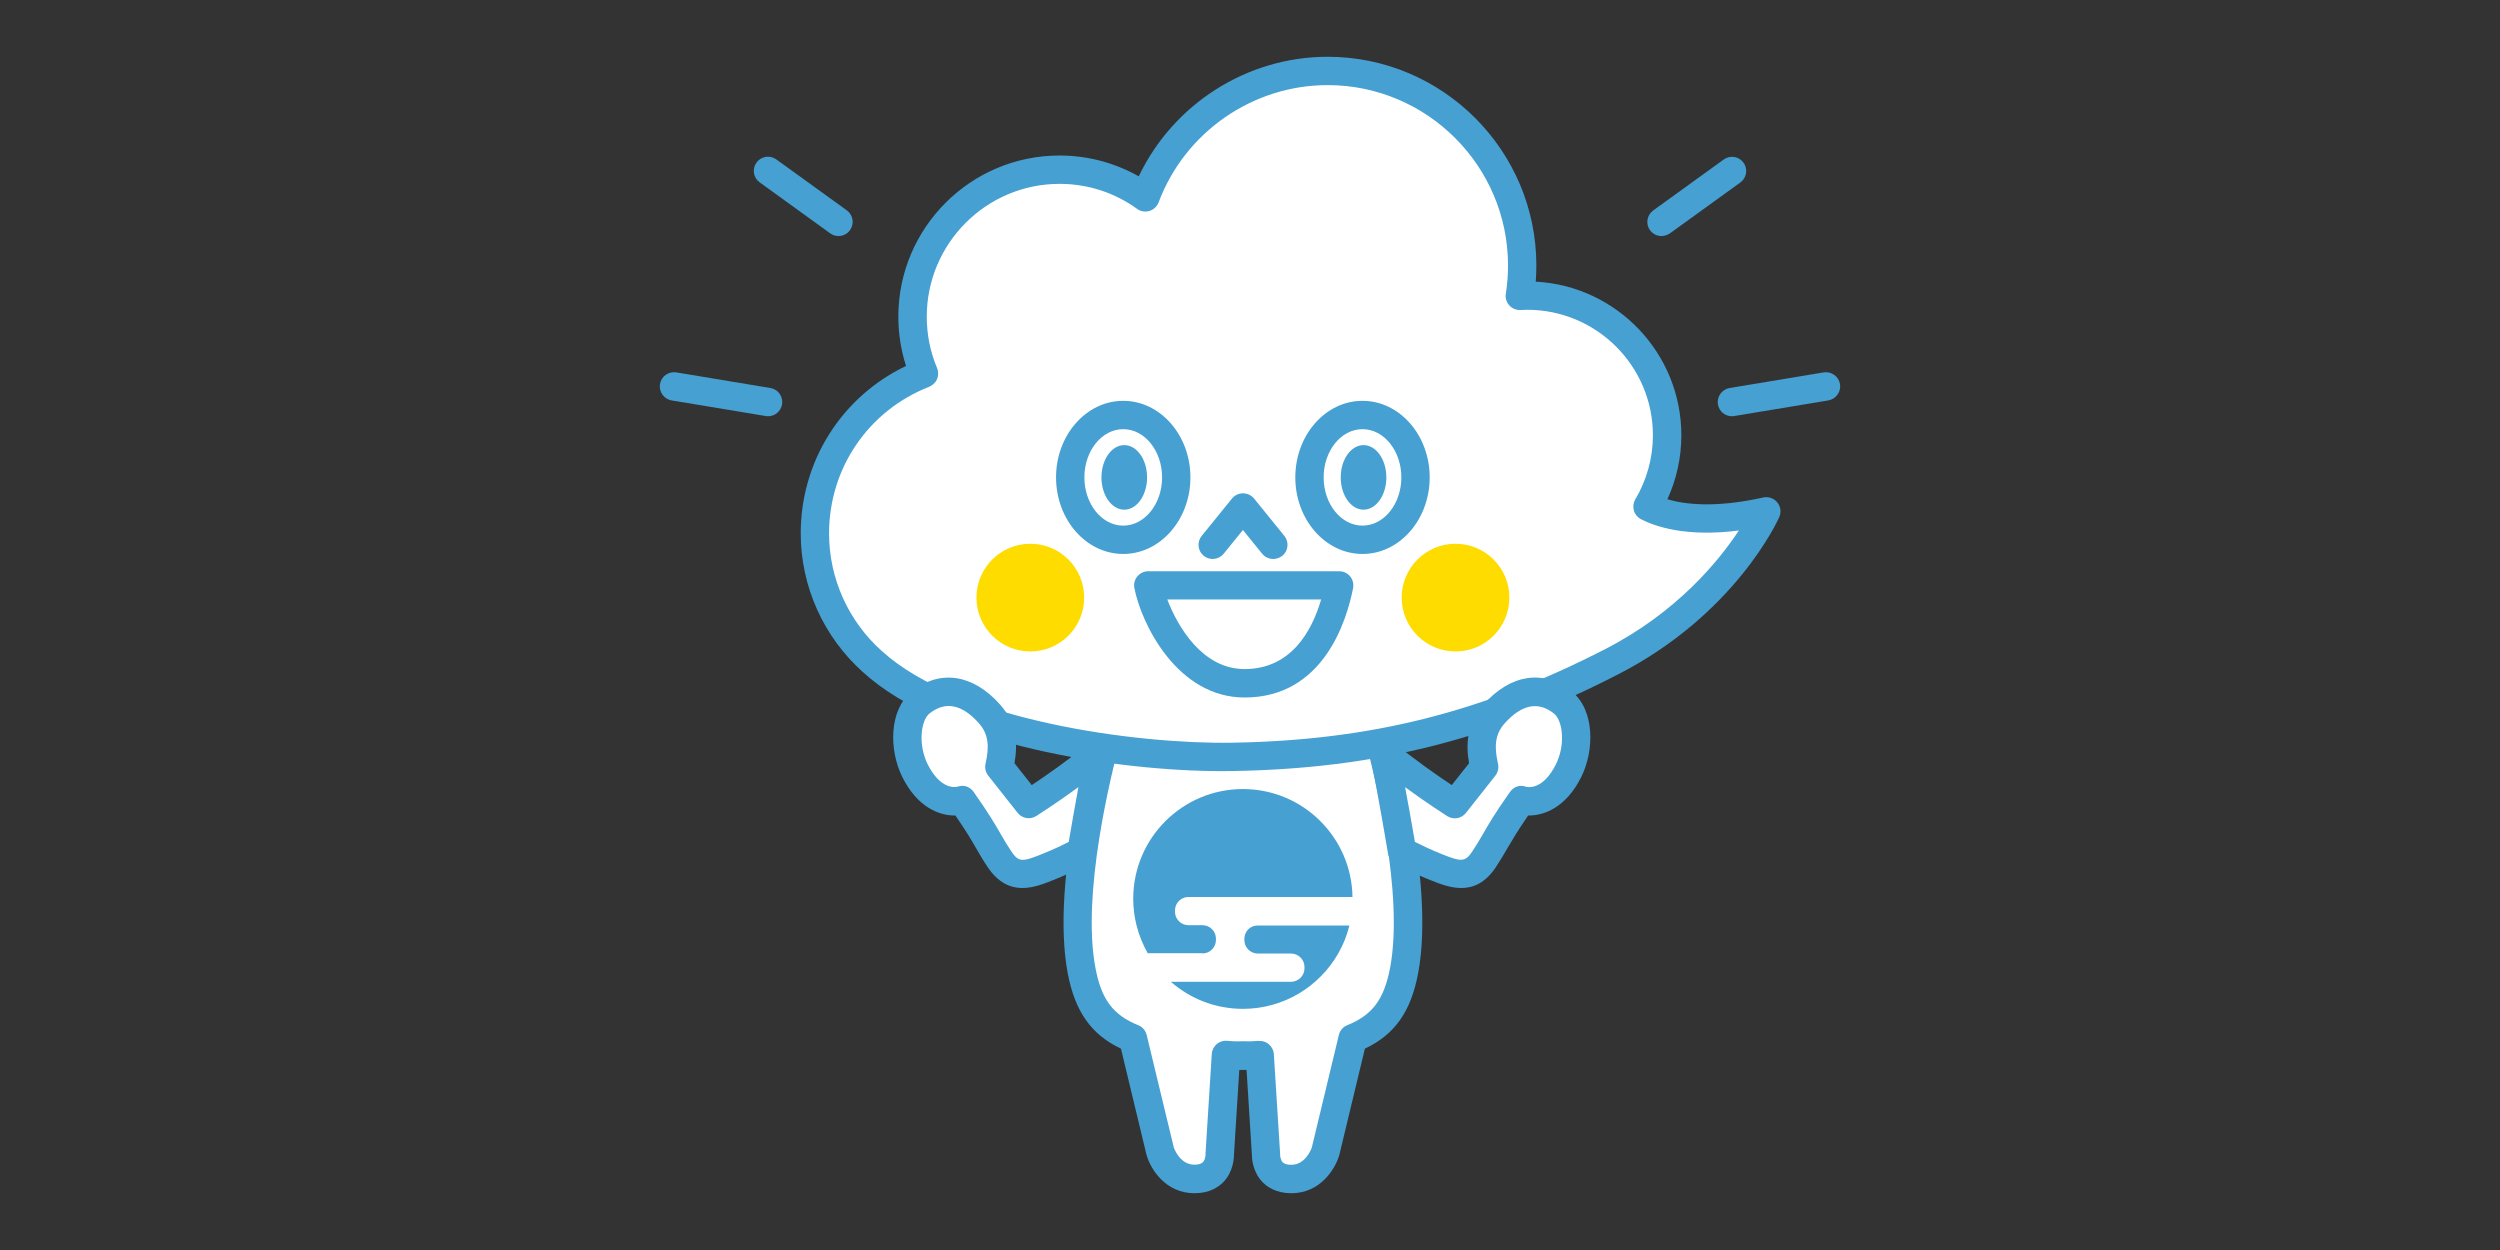 <?xml version="1.0" encoding="utf-8"?>
<!-- Generator: Adobe Illustrator 28.1.0, SVG Export Plug-In . SVG Version: 6.00 Build 0)  -->
<svg version="1.1" id="レイヤー_1" xmlns="http://www.w3.org/2000/svg" xmlns:xlink="http://www.w3.org/1999/xlink" x="0px"
	 y="0px" width="240px" height="120px" viewBox="0 0 240 120" enable-background="new 0 0 240 120" xml:space="preserve">
<rect x="0" y="0" width="240" height="120" fill="#333333" stroke="none"/>
<g>
	<g>
		<path fill="#FFFFFF" d="M132.11,69.7h-12.79h-12.79c0,0-4.35,14.68-2.7,23.46c0.65,3.47,2.08,5.37,4.93,6.52l2.61,10.83
			c0,0,0.8,2.67,3.29,2.67c2.53,0,2.43-2.36,2.43-2.36l0.6-9.53c0.9,0.1,1.62,0.05,1.62,0.05s0.72,0.05,1.62-0.05l0.6,9.53
			c0,0-0.1,2.36,2.43,2.36c2.49,0,3.29-2.67,3.29-2.67l2.61-10.83c2.85-1.16,4.28-3.05,4.93-6.52
			C136.46,84.39,132.11,69.7,132.11,69.7z"/>
		<path fill="#46A0D2" d="M123.97,114.55c-1.44,0-2.31-0.59-2.78-1.08c-0.93-0.97-1.01-2.24-1.01-2.61l-0.51-8.14
			c-0.15,0-0.27-0.01-0.35-0.01c-0.08,0-0.2,0.01-0.35,0.01l-0.51,8.14c0,0.37-0.08,1.64-1.01,2.61c-0.47,0.49-1.34,1.08-2.78,1.08
			c-2.76,0-4.19-2.28-4.59-3.63c-0.01-0.02-0.01-0.05-0.02-0.07l-2.45-10.18c-2.87-1.36-4.41-3.57-5.11-7.24
			c-1.7-9,2.55-23.49,2.73-24.1c0.17-0.58,0.7-0.97,1.3-0.97h25.58c0.6,0,1.13,0.4,1.3,0.97c0.18,0.61,4.43,15.1,2.73,24.1
			c-0.69,3.67-2.23,5.88-5.11,7.24l-2.45,10.18c-0.01,0.02-0.01,0.05-0.02,0.07C128.16,112.26,126.73,114.55,123.97,114.55z
			 M120.94,99.93c0.32,0,0.63,0.11,0.87,0.32c0.28,0.24,0.46,0.58,0.48,0.96l0.6,9.53c0,0.05,0,0.1,0,0.14c0,0.1,0.05,0.5,0.26,0.71
			c0.15,0.15,0.43,0.23,0.81,0.23c1.34,0,1.9-1.44,1.98-1.68l2.59-10.78c0.1-0.43,0.4-0.78,0.81-0.94c2.42-0.98,3.53-2.48,4.11-5.51
			c1.34-7.09-1.48-18.47-2.39-21.85h-23.51c-0.91,3.38-3.73,14.76-2.39,21.85c0.57,3.04,1.69,4.53,4.11,5.51
			c0.41,0.16,0.71,0.52,0.81,0.94l2.6,10.78c0.07,0.21,0.63,1.67,1.98,1.67c0.39,0,0.66-0.08,0.82-0.24
			c0.24-0.25,0.25-0.7,0.25-0.71c0-0.05,0-0.1,0-0.14l0.6-9.53c0.02-0.37,0.2-0.72,0.48-0.96c0.28-0.24,0.65-0.35,1.02-0.31
			c0.76,0.08,1.37,0.04,1.38,0.04c0.06,0,0.13,0,0.19,0c0,0,0.62,0.04,1.38-0.04C120.84,99.94,120.89,99.93,120.94,99.93z"/>
	</g>
	<g>
		<path fill="#46A0D2" d="M119.46,90.12v0.13c0,0.71,0.58,1.29,1.29,1.29h3.19c0.71,0,1.29,0.58,1.29,1.29v0.13
			c0,0.71-0.58,1.29-1.29,1.29H112.4c1.85,1.62,4.27,2.6,6.92,2.6c3.91,0,7.32-2.13,9.14-5.3c0.48-0.83,0.85-1.74,1.08-2.7h-8.79
			C120.04,88.83,119.46,89.41,119.46,90.12z"/>
		<path fill="#46A0D2" d="M115.44,91.53c0.71,0,1.29-0.58,1.29-1.29v-0.13c0-0.71-0.58-1.29-1.29-1.29h-1.35
			c-0.71,0-1.29-0.58-1.29-1.29v-0.13c0-0.71,0.58-1.29,1.29-1.29h15.75c-0.09-5.74-4.77-10.36-10.52-10.36
			c-5.81,0-10.53,4.71-10.53,10.53c0,0.87,0.11,1.72,0.31,2.53c0.24,0.96,0.61,1.86,1.08,2.7h3.27H115.44z"/>
	</g>
	<g>
		<path fill="#FFFFFF" d="M158.17,48.64c1.19-2,1.88-4.34,1.88-6.84c0-7.41-6-13.41-13.41-13.41c-0.25,0-0.49,0.01-0.73,0.02
			c0.15-0.95,0.23-1.92,0.23-2.91c0-10.31-8.36-18.68-18.68-18.68c-8.01,0-14.84,5.05-17.5,12.13c-2.32-1.67-5.16-2.66-8.23-2.66
			c-7.79,0-14.11,6.32-14.11,14.11c0,1.94,0.39,3.78,1.1,5.46c-6.13,2.4-10.47,8.37-10.47,15.35c0,4.9,2.14,9.3,5.53,12.32
			c7.58,6.91,24.85,9.3,34.54,9.13c12.04-0.2,23.16-2.32,36.41-9.13c10.93-5.62,14.85-14.44,14.85-14.44
			C163.1,50.53,159.63,49.4,158.17,48.64z"/>
		<path fill="#46A0D2" d="M117.36,74.03c-10.04,0-26.79-2.46-34.51-9.5c-3.79-3.38-5.98-8.24-5.98-13.32
			c0-6.95,3.93-13.12,10.11-16.08c-0.49-1.52-0.74-3.11-0.74-4.73c0-8.53,6.94-15.47,15.47-15.47c2.7,0,5.3,0.69,7.61,2
			C112.62,10,119.7,5.45,127.45,5.45c11.05,0,20.04,8.99,20.04,20.04c0,0.52-0.02,1.03-0.06,1.55c7.78,0.41,13.98,6.87,13.98,14.75
			c0,2.13-0.46,4.22-1.34,6.14c1.65,0.49,4.59,0.86,9.2-0.17c0.5-0.11,1.02,0.07,1.35,0.47c0.33,0.4,0.4,0.94,0.19,1.41
			c-0.17,0.38-4.24,9.33-15.47,15.1c-12.21,6.27-23.28,9.05-37.01,9.28C118.01,74.03,117.69,74.03,117.36,74.03z M101.72,17.65
			c-7.03,0-12.75,5.72-12.75,12.75c0,1.71,0.33,3.37,0.99,4.93c0.14,0.34,0.14,0.72,0,1.06c-0.14,0.34-0.42,0.6-0.76,0.74
			c-5.84,2.29-9.61,7.82-9.61,14.08c0,4.31,1.85,8.43,5.08,11.3c7.35,6.69,24.51,8.94,33.61,8.79c13.28-0.22,23.99-2.91,35.81-8.98
			c6.92-3.55,10.93-8.49,12.84-11.39c-5.03,0.64-7.99-0.36-9.4-1.09c-0.33-0.17-0.58-0.47-0.68-0.83c-0.1-0.36-0.05-0.75,0.14-1.07
			c1.1-1.86,1.69-3.98,1.69-6.15c0-6.65-5.41-12.05-12.05-12.05c-0.21,0-0.42,0.01-0.66,0.02c-0.41,0.02-0.81-0.14-1.08-0.45
			c-0.27-0.3-0.4-0.72-0.33-1.12c0.14-0.89,0.21-1.8,0.21-2.7c0-9.55-7.77-17.32-17.32-17.32c-7.19,0-13.7,4.52-16.22,11.25
			c-0.15,0.4-0.47,0.7-0.88,0.83c-0.41,0.12-0.85,0.05-1.19-0.2C106.98,18.48,104.41,17.65,101.72,17.65z"/>
	</g>
	<path fill="#46A0D2" d="M122.23,53.66c-0.4,0-0.79-0.17-1.06-0.5l-1.85-2.28l-1.85,2.28c-0.47,0.58-1.33,0.67-1.91,0.2
		c-0.58-0.47-0.67-1.33-0.2-1.91l2.91-3.59c0.26-0.32,0.65-0.5,1.06-0.5s0.8,0.18,1.06,0.5l2.91,3.59c0.47,0.58,0.38,1.44-0.2,1.91
		C122.83,53.56,122.53,53.66,122.23,53.66z"/>
	<path fill="#46A0D2" d="M119.48,66.96c-6.46,0-9.92-7.08-10.58-10.51c-0.08-0.4,0.03-0.81,0.29-1.12c0.26-0.31,0.64-0.49,1.05-0.49
		h18.32c0.41,0,0.79,0.18,1.05,0.49c0.26,0.31,0.36,0.73,0.29,1.12C129.28,59.61,127.04,66.96,119.48,66.96z M112.06,57.55
		c0.98,2.56,3.34,6.68,7.42,6.68c4.48,0,6.47-3.67,7.35-6.68H112.06z"/>
	<g>
		<circle fill="#FFDC00" cx="98.91" cy="57.37" r="5.17"/>
		<circle fill="#FFDC00" cx="139.73" cy="57.37" r="5.17"/>
	</g>
	<path fill="#46A0D2" d="M107.83,53.18c-3.56,0-6.45-3.3-6.45-7.35s2.89-7.35,6.45-7.35c3.56,0,6.45,3.3,6.45,7.35
		S111.39,53.18,107.83,53.18z M107.83,41.2c-2.06,0-3.73,2.08-3.73,4.63s1.67,4.63,3.73,4.63s3.73-2.08,3.73-4.63
		S109.89,41.2,107.83,41.2z"/>
	<ellipse fill="#46A0D2" cx="107.93" cy="45.83" rx="2.19" ry="3.1"/>
	<path fill="#46A0D2" d="M130.8,53.18c-3.56,0-6.45-3.3-6.45-7.35s2.89-7.35,6.45-7.35s6.45,3.3,6.45,7.35S134.36,53.18,130.8,53.18
		z M130.8,41.2c-2.06,0-3.73,2.08-3.73,4.63s1.67,4.63,3.73,4.63s3.73-2.08,3.73-4.63S132.86,41.2,130.8,41.2z"/>
	<ellipse fill="#46A0D2" cx="130.9" cy="45.83" rx="2.19" ry="3.1"/>
	<g>
		<path fill="#46A0D2" d="M73.74,39.96c-0.07,0-0.15-0.01-0.23-0.02l-9.03-1.5c-0.74-0.12-1.24-0.82-1.12-1.57
			c0.12-0.74,0.82-1.24,1.57-1.12l9.03,1.5c0.74,0.12,1.24,0.82,1.12,1.57C74.96,39.49,74.39,39.96,73.74,39.96z"/>
		<path fill="#46A0D2" d="M80.5,22.66c-0.28,0-0.55-0.08-0.8-0.26l-6.77-4.89c-0.61-0.44-0.75-1.29-0.31-1.9
			c0.44-0.61,1.29-0.75,1.9-0.31l6.77,4.89c0.61,0.44,0.75,1.29,0.31,1.9C81.34,22.46,80.93,22.66,80.5,22.66z"/>
	</g>
	<g>
		<path fill="#46A0D2" d="M166.26,39.96c-0.65,0-1.23-0.47-1.34-1.14c-0.12-0.74,0.38-1.44,1.12-1.57l9.03-1.5
			c0.74-0.12,1.44,0.38,1.57,1.12c0.12,0.74-0.38,1.44-1.12,1.57l-9.03,1.5C166.41,39.95,166.34,39.96,166.26,39.96z"/>
		<path fill="#46A0D2" d="M159.5,22.66c-0.42,0-0.84-0.2-1.1-0.56c-0.44-0.61-0.3-1.46,0.31-1.9l6.77-4.89
			c0.61-0.44,1.46-0.3,1.9,0.31c0.44,0.61,0.3,1.46-0.31,1.9l-6.77,4.89C160.05,22.57,159.77,22.66,159.5,22.66z"/>
	</g>
	<g>
		<path fill="#FFFFFF" d="M92.36,76.82c0,0-2.65,0.91-4.51-2.82c-1.13-2.26-0.98-5.37,0.56-6.58c2.63-2.07,5.08-0.56,6.58,1.13
			c1.42,1.6,1.32,3.39,0.94,5.08l2.82,3.57c0,0,3.57-2.26,6.77-4.89c0,0-0.94,4.89-1.69,9.4c0,0-1.32,0.75-3.2,1.5
			c-1.88,0.75-3.32,1.32-4.7-0.75C94.81,80.77,94.62,80.02,92.36,76.82z"/>
		<path fill="#46A0D2" d="M98.15,85.25c-1.14,0-2.31-0.48-3.35-2.03c-0.45-0.67-0.76-1.21-1.08-1.77c-0.45-0.78-0.96-1.65-2-3.16
			c-1.49,0.02-3.61-0.72-5.09-3.68c-1.3-2.6-1.31-6.49,0.94-8.26c2.69-2.11,5.84-1.63,8.44,1.29c1.66,1.87,1.68,3.93,1.38,5.63
			l1.66,2.1c1.27-0.85,3.54-2.41,5.61-4.12c0.44-0.36,1.07-0.41,1.56-0.12c0.49,0.29,0.75,0.86,0.64,1.43
			c-0.01,0.05-0.95,4.93-1.69,9.37c-0.07,0.4-0.31,0.75-0.67,0.96c-0.06,0.03-1.42,0.81-3.37,1.59
			C100.26,84.83,99.22,85.25,98.15,85.25z M92.4,75.44c0.42,0,0.81,0.22,1.08,0.6c1.44,2.04,2.06,3.11,2.6,4.05
			c0.32,0.55,0.59,1.02,0.99,1.62c0.73,1.09,1.06,1.05,3.06,0.24c1.07-0.43,1.94-0.85,2.47-1.13c0.31-1.85,0.65-3.72,0.93-5.26
			c-2.17,1.59-3.95,2.71-4.05,2.78c-0.59,0.37-1.36,0.24-1.79-0.31l-2.82-3.57c-0.25-0.32-0.35-0.74-0.26-1.14
			c0.34-1.52,0.36-2.77-0.63-3.88c-1.62-1.83-3.21-2.15-4.73-0.96c-0.86,0.67-1.13,3.01-0.19,4.9c1.22,2.43,2.63,2.2,2.87,2.14
			C92.09,75.47,92.24,75.44,92.4,75.44z"/>
	</g>
	<g>
		<path fill="#FFFFFF" d="M146.07,76.82c0,0,2.65,0.91,4.51-2.82c1.13-2.26,0.98-5.37-0.56-6.58c-2.63-2.07-5.08-0.56-6.58,1.13
			c-1.42,1.6-1.32,3.39-0.94,5.08l-2.82,3.57c0,0-3.57-2.26-6.77-4.89c0,0,0.94,4.89,1.69,9.4c0,0,1.32,0.75,3.2,1.5
			c1.88,0.75,3.32,1.32,4.7-0.75C143.63,80.77,143.82,80.02,146.07,76.82z"/>
		<path fill="#46A0D2" d="M140.28,85.25c-1.07,0-2.11-0.42-2.99-0.77c-1.95-0.78-3.31-1.55-3.37-1.59c-0.35-0.2-0.6-0.55-0.67-0.96
			c-0.74-4.44-1.68-9.32-1.69-9.37c-0.11-0.56,0.15-1.13,0.64-1.43c0.49-0.29,1.12-0.24,1.56,0.12c2.07,1.71,4.33,3.27,5.61,4.12
			l1.66-2.1c-0.3-1.71-0.28-3.76,1.38-5.63c2.6-2.92,5.75-3.41,8.44-1.29c2.25,1.77,2.24,5.66,0.94,8.26
			c-1.48,2.96-3.62,3.7-5.09,3.68c-1.04,1.51-1.54,2.38-2,3.16c-0.33,0.56-0.63,1.09-1.08,1.77
			C142.6,84.77,141.43,85.25,140.28,85.25z M135.83,80.82c0.53,0.27,1.41,0.7,2.47,1.13c2,0.8,2.34,0.84,3.06-0.24
			c0.4-0.6,0.67-1.07,0.99-1.62c0.54-0.94,1.16-2.01,2.6-4.05c0.36-0.51,0.96-0.74,1.54-0.51c0.24,0.06,1.65,0.29,2.87-2.14
			c0.95-1.89,0.67-4.23-0.19-4.9c-1.51-1.19-3.1-0.86-4.73,0.96c-0.99,1.11-0.97,2.36-0.63,3.88c0.09,0.4-0.01,0.82-0.26,1.14
			l-2.82,3.57c-0.43,0.55-1.21,0.68-1.79,0.31c-0.1-0.07-1.88-1.19-4.05-2.78C135.18,77.11,135.52,78.98,135.83,80.82z"/>
	</g>
</g>
</svg>
